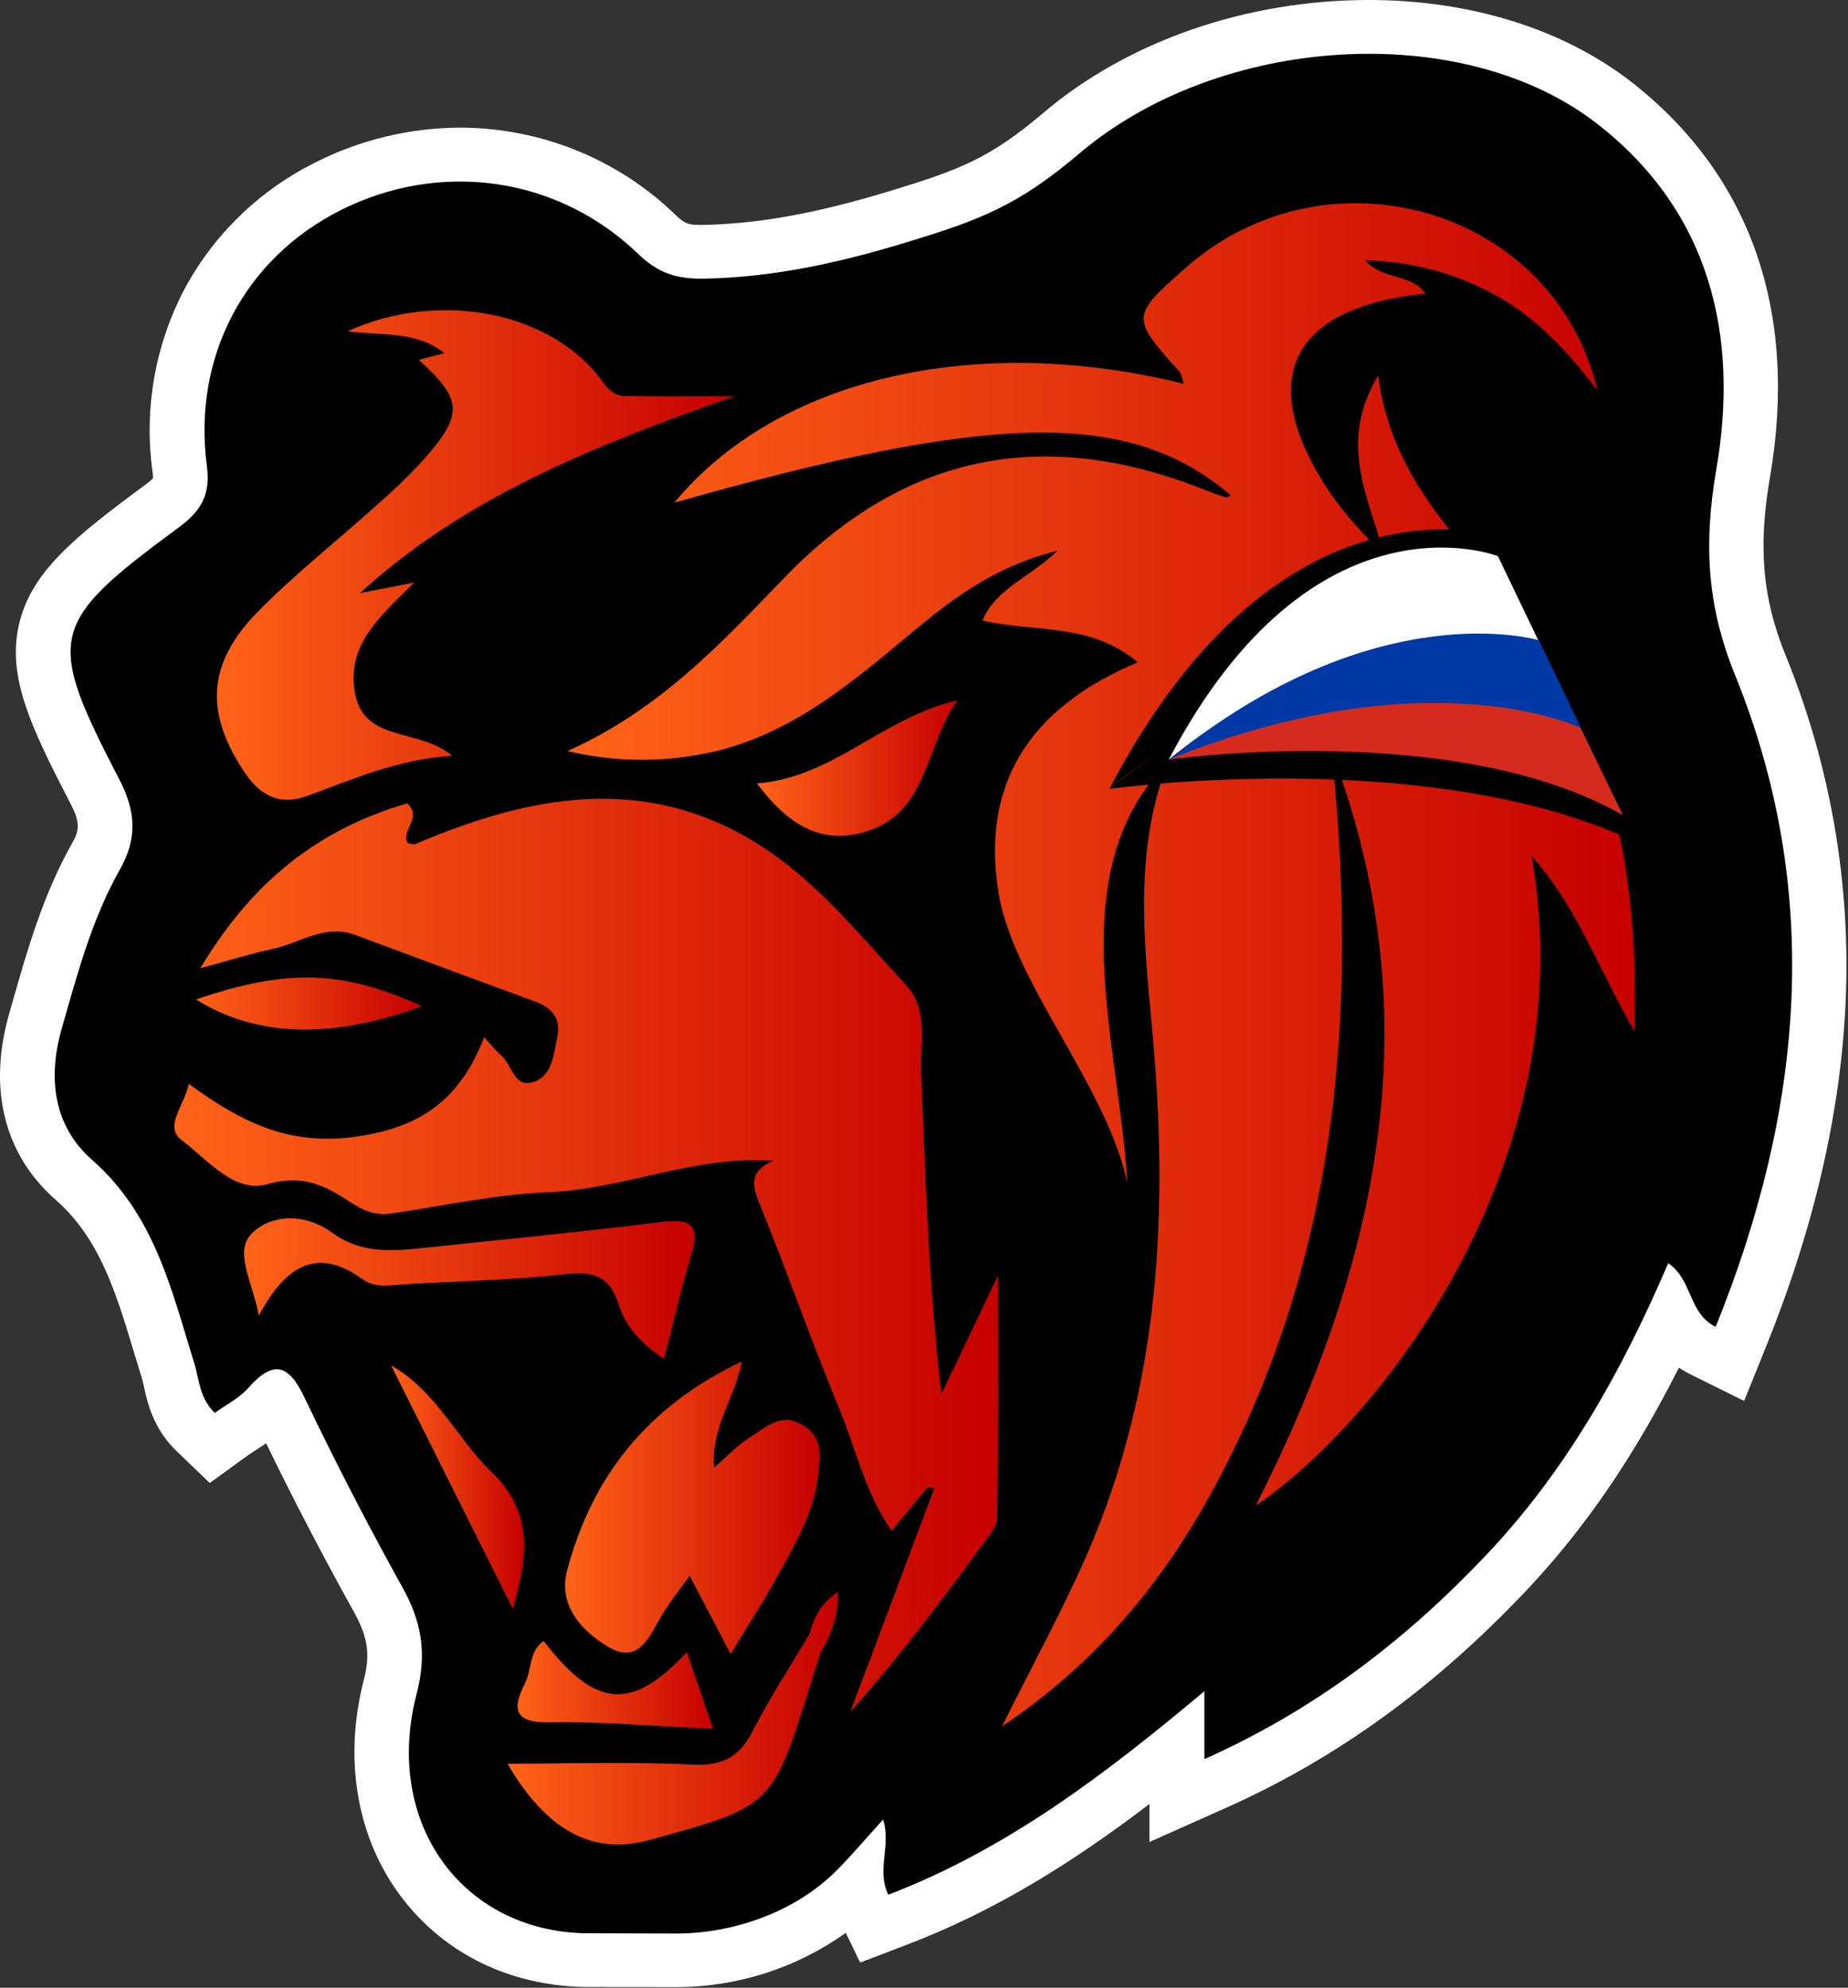 <svg width="530" height="570" viewBox="0 0 530 570" fill="none" xmlns="http://www.w3.org/2000/svg">
<rect x="0" y="0" width="530" height="570" fill="#333333" stroke="none"/>
<path d="M167.551 569.768H167.379C146.104 569.293 127.65 560.282 115.428 544.403C102.441 527.539 98.408 504.769 104.296 481.925C106.238 474.473 105.533 469.578 101.624 462.443C92.632 446.272 84.135 429.956 76.317 413.858C75.229 414.613 74.189 415.295 73.225 415.916C72.26 416.537 71.481 417.037 70.85 417.499L60.151 425.256L50.651 416.123C43.947 409.682 42.302 402.229 41.313 397.773C41.102 396.823 40.904 395.922 40.731 395.338C39.952 392.842 39.197 390.345 38.443 387.849C33.149 370.29 28.547 355.118 15.918 344.013C1.199 331.081 -3.513 312.147 2.622 290.716L3.537 287.49C7.879 272.281 12.356 256.549 20.742 241.693C22.697 238.223 23.08 235.922 20.309 230.601C8.818 208.439 1.954 194.071 5.466 178.984C8.979 163.897 21.546 153.864 41.72 138.971C42.503 138.437 43.225 137.819 43.873 137.133C43.888 136.571 43.854 136.009 43.774 135.453C41.249 117.547 44.38 99.309 52.741 83.215C61.126 67.404 74.338 54.581 90.516 46.551C103.331 40.07 117.521 36.661 131.929 36.603C155.087 36.639 177.3 45.639 193.775 61.662C196.335 64.097 197.263 64.499 200.862 64.499H201.505C217.585 64.183 233.999 61.212 254.928 54.868C275.423 48.658 283.958 45.321 299.259 32.341C323.465 11.787 357.48 0 392.584 0C421.627 0 448.245 8.304 467.702 23.367C502.001 50.021 515.805 89.278 507.617 136.902C504.178 156.835 505.477 171.581 512.057 187.799C524.995 219.485 530.875 253.534 529.299 287.648C527.889 319.075 520.22 352.184 506.515 386.12L500.207 401.73L484.968 394.181C483.769 393.595 482.617 392.924 481.516 392.172C468.603 417.743 454.491 438.321 437.991 455.819C411.645 483.752 383.431 504.209 351.741 518.346L329.649 528.208V517.31C307.112 534.455 285.207 548.033 260.308 557.579L246.702 562.778L242.559 554.254C228.408 564.367 211.371 569.814 193.885 569.816L167.551 569.768Z" fill="white"/>
<path d="M167.723 554.376C132.397 553.585 109.886 522.619 119.484 485.749C122.527 474.059 120.931 465.049 115.377 455.101C105.482 437.283 96.135 419.175 87.336 400.78C82.66 390.942 78.319 389.992 71.108 398.102C68.535 400.987 64.762 402.863 61.608 405.152C57.118 400.841 57.155 395.508 55.708 390.881C49.152 369.876 44.453 348.47 26.369 332.567C15.459 322.972 13.579 309.31 17.71 294.93C22.2 279.258 26.369 263.465 34.458 249.206C39.542 240.207 38.812 232.366 34.285 223.635C13.035 182.661 13.826 178.85 51.144 151.331C57.799 146.46 60.421 141.808 59.32 133.516C55.201 102.21 70.266 74.095 97.664 60.286C126.237 45.918 159.819 50.545 182.913 72.706C188.615 78.185 193.66 80.012 201.885 79.915C221.861 79.525 240.615 75.361 259.601 69.601C281.148 63.074 291.947 58.947 309.535 44.03C349.673 9.936 419.311 5.357 458.076 35.507C490.669 60.834 498.77 96.596 492.264 134.393C488.628 155.568 489.393 173.358 497.608 193.572C522.89 255.83 517.225 318.199 492.054 380.482C484.126 376.561 485.585 367.197 478.448 362.217C465.386 392.659 449.529 421.213 426.671 445.456C403.813 469.7 377.7 490.035 345.417 504.44V484.957C316.584 509.14 288.519 530.388 254.764 543.32C251.288 536.099 255.667 529.316 253.267 521.755C248.492 526.991 244.287 532.032 239.661 536.647C227.527 548.653 209.678 554.486 193.895 554.449L167.723 554.376Z" fill="black"/>
<path d="M408.8 84.203C369.739 88.124 359.831 109.104 381.515 141.433C385.984 147.757 391.13 153.592 396.866 158.834C392.623 142.675 383.556 127.065 395.257 107.691C398.844 135.698 416.445 152.647 431.993 171.399C460.825 206.212 470.338 247.552 468.692 295.6C458.117 277.336 452.303 259.972 439.216 245.385C454.604 331.607 396.716 407.065 360.178 431.686C397.199 358.627 409.84 289.22 381.886 215.345C389.653 289.89 383.951 362.341 346.646 429.446C332.496 454.895 313.942 477.19 287.361 495.078C296.217 477.24 304.863 461.58 311.951 445.264C332.904 396.971 335.217 346.389 330.405 294.834C328.018 269.336 325.223 243.498 335.031 218.498C303.725 249.975 321.141 299.534 323.281 339.047C317.294 311.26 290.576 281.72 286.383 256.063C281.251 224.648 295.512 202.767 326.299 189.945C312.792 178.401 296.477 181.421 281.77 177.926C285.728 168.684 294.807 165.981 303.304 157.92C284.405 162.608 272.147 172.532 260.174 182.505C241.904 197.786 223.722 212.849 198.847 216.672C186.853 218.626 174.583 218.183 162.767 215.369C189.299 203.473 206.962 184.294 224.896 165.713C259.827 129.512 300.348 122.108 346.572 140.885C348.255 141.561 349.974 142.15 351.718 142.651C352.015 142.736 352.498 142.225 352.956 141.993C324.086 117.469 285.42 117.993 193.394 144.148C222.808 108.568 279.482 95.21 339.484 110.054C339.014 108.665 338.928 107.326 338.247 106.534C324.27 91.046 324.283 90.62 340.288 76.592C380.81 41.061 445.76 59.545 458.166 112.014C449.335 100.459 440.614 91.132 429.26 84.836C417.751 78.391 404.783 74.892 391.546 74.657C396.555 80.453 404.818 78.321 408.8 84.203Z" fill="url(#paint0_linear_131_19)"/>
<path d="M265.985 426.485L255.707 438.966C247.976 427.776 245.477 415.429 240.777 404.141C232.626 384.525 225.71 364.397 217.658 344.731C215.419 339.277 215.297 335.794 221.691 332.847C198.982 331.313 178.783 341.018 157.187 341.882C142.145 342.491 127.216 345.779 112.249 347.97C107.808 348.64 104.259 347.204 100.672 344.853C93.448 340.116 86.979 336.585 76.725 339.557C67.213 342.308 59.593 332.555 52.234 327.076C46.829 323.057 52.803 317.334 54.127 310.807C68.71 321.389 82.29 328.671 101.896 325.967C121.501 323.264 132.125 314.643 138.854 297.45C141.242 300.019 142.343 301.48 143.716 302.637C146.883 305.279 147.427 312.378 153.265 310.175C158.423 308.262 158.793 302.271 159.832 297.425C160.982 292.007 158.25 288.902 153.303 287.136C136.134 280.837 118.982 274.488 101.846 268.092C93.089 264.828 85.915 270.527 78.024 272.147C72.272 273.364 66.644 275.155 57.466 277.638C72.495 252.493 91.569 237.748 116.764 230.369C121.34 234.436 114.858 238.04 116.899 241.754C117.641 241.864 118.533 242.29 119.127 242.034C151.571 228.214 184.286 221.748 216.619 241.547C233.936 252.165 246.578 268.189 260.147 282.838C266.159 289.352 263.858 299.24 264.167 307.63C265.404 338.144 266.332 368.671 269.993 399.757C274.941 389.395 279.888 379.058 286.184 365.858C286.184 390.893 286.333 412.993 285.974 435.082C285.974 437.809 283.401 440.695 281.57 443.192C269.634 459.447 257.562 475.606 243.869 490.851L267.976 426.753L265.985 426.485Z" fill="url(#paint1_linear_131_19)"/>
<path d="M103.248 170.07L118.772 167.05C108.963 176.792 99.958 184.402 101.616 197.492C103.607 213.321 119.662 208.39 129.669 216.694C113.873 217.766 101.084 223.526 87.922 228.299C80.501 230.978 74.812 228.372 70.334 221.747C58.72 204.543 59.202 190.393 74.045 175.306C84.546 164.64 96.433 155.3 107.59 145.242C112.425 141.073 117.018 136.637 121.345 131.958C133.021 118.794 132.737 114.655 120.108 103.196L127.454 101.26C119.179 94.733 109.841 96.389 99.735 94.965C126.131 83.02 158.463 89.376 172.91 109.577C176.349 114.448 179.096 113.485 182.733 113.558C190.686 113.741 198.65 113.62 210.587 113.62C169.657 128.085 133.143 142.722 103.248 170.07Z" fill="url(#paint2_linear_131_19)"/>
<path d="M212.749 390.418C210.783 401.085 203.781 409.195 204.808 420.86C208.902 417.316 211.648 414.26 215.025 412.214C219.44 409.523 223.584 404.969 229.868 408.452C236.151 411.934 235.199 417.365 234.655 422.759C233.418 434.303 227.358 443.971 221.916 453.834C218.205 460.458 214.061 466.814 209.547 474.303C205.267 466.108 201.742 459.398 197.796 451.861C195.001 455.721 192.477 458.875 190.375 462.248C186.664 468.117 183.769 477.59 174.752 472.415C167.269 468.129 159.908 460.555 162.654 450.327C169.791 423.38 185.735 403.203 212.749 390.418Z" fill="url(#paint3_linear_131_19)"/>
<path d="M190.434 389.627C183.78 385.353 179.302 379.982 177.583 374.491C174.725 365.322 169.839 364.518 161.416 365.444C146.449 367.112 131.311 367.367 116.245 368.257C112.126 368.5 107.661 369.474 104.197 366.966C91.667 357.882 82.526 361.827 74.239 377.207C72.248 367.027 66.904 358.783 72.445 353.474C77.987 348.165 87.536 347.812 95.229 353.474C102.923 359.136 111.309 358.917 120.116 357.98C143.297 355.544 166.512 353.292 189.654 350.418C197.831 349.407 200.898 350.978 198.313 359.514C195.394 369.206 193.155 379.13 190.434 389.627Z" fill="url(#paint4_linear_131_19)"/>
<path d="M217.104 224.659C239.195 222.856 252.343 206.15 274.558 200.805C264.81 215.076 266.147 233.438 247.704 238.662C235.286 242.18 225.849 236.397 217.104 224.659Z" fill="url(#paint5_linear_131_19)"/>
<path d="M155.913 470.566C170.756 489.781 181.047 490.889 196.979 473.732L204.501 495.747C187.616 494.992 172.551 493.628 157.497 493.884C146.922 494.067 147.083 489.586 150.571 482.67C152.587 478.7 151.645 473.501 155.913 470.566Z" fill="url(#paint6_linear_131_19)"/>
<path d="M147.03 461.249C134.982 437.151 123.591 414.357 112.186 391.562C125.137 398.868 130.902 412.359 140.871 422.004C153.314 433.936 151.248 446.917 147.03 461.249Z" fill="url(#paint7_linear_131_19)"/>
<path d="M120.997 288.525C94.948 298.085 73.624 297.439 56.22 286.59C82.492 277.676 98.115 278.176 120.997 288.525Z" fill="url(#paint8_linear_131_19)"/>
<path d="M232.194 468.508C226.678 477.824 220.728 486.931 215.793 496.515C211.996 503.93 207.134 506.451 198.476 506.013C180.912 505.136 163.286 505.757 145.561 505.757C156.693 524.923 169.965 532.058 186.058 527.675C221.47 518.006 221.47 518.007 232.392 483.194C233.333 480.198 234.261 477.19 235.189 474.195C238.231 468.91 240.445 463.407 240.358 456.478C235.386 459.693 233.444 463.869 232.194 468.508Z" fill="url(#paint9_linear_131_19)"/>
<path d="M433.61 154.814C433.61 154.814 368.856 129.462 318.143 226.241C318.143 226.241 380.557 171.702 448.426 185.535L433.61 154.814Z" fill="black"/>
<path d="M447.962 184.343C447.962 184.343 390.916 167.028 318.198 226.243C318.198 226.243 394.886 201.245 462.793 215.065L447.962 184.343Z" fill="black"/>
<path d="M462.502 215.062C462.502 215.062 409.451 189.43 318.143 226.24C318.143 226.24 418.468 212.006 477.333 245.723L462.502 215.062Z" fill="black"/>
<path d="M429.594 159.476C429.594 159.476 376.616 138.691 335.142 217.924C335.142 217.924 386.201 173.309 441.677 184.645L429.594 159.476Z" fill="white"/>
<path d="M441.365 183.611C441.365 183.611 394.734 169.425 335.226 217.876C335.226 217.876 397.938 197.444 453.45 208.78L441.365 183.611Z" fill="#0039A6"/>
<path d="M453.276 208.693C453.276 208.693 409.837 187.701 335.226 217.789C335.226 217.789 417.331 206.148 465.447 233.777L453.276 208.693Z" fill="#D52B1E"/>
<defs>
<linearGradient id="paint0_linear_131_19" x1="162.791" y1="276.642" x2="468.866" y2="276.642" gradientUnits="userSpaceOnUse">
<stop stop-color="#FF6318"/>
<stop offset="1" stop-color="#C60000"/>
</linearGradient>
<linearGradient id="paint1_linear_131_19" x1="50.008" y1="360.013" x2="286.209" y2="360.013" gradientUnits="userSpaceOnUse">
<stop stop-color="#FF6318"/>
<stop offset="1" stop-color="#C60000"/>
</linearGradient>
<linearGradient id="paint2_linear_131_19" x1="62.195" y1="159.196" x2="210.636" y2="159.196" gradientUnits="userSpaceOnUse">
<stop stop-color="#FF6318"/>
<stop offset="1" stop-color="#C60000"/>
</linearGradient>
<linearGradient id="paint3_linear_131_19" x1="161.949" y1="432.354" x2="235.014" y2="432.354" gradientUnits="userSpaceOnUse">
<stop stop-color="#FF6318"/>
<stop offset="1" stop-color="#C60000"/>
</linearGradient>
<linearGradient id="paint4_linear_131_19" x1="70.009" y1="369.474" x2="199.216" y2="369.474" gradientUnits="userSpaceOnUse">
<stop stop-color="#FF6318"/>
<stop offset="1" stop-color="#C60000"/>
</linearGradient>
<linearGradient id="paint5_linear_131_19" x1="217.104" y1="220.251" x2="274.558" y2="220.251" gradientUnits="userSpaceOnUse">
<stop stop-color="#FF6318"/>
<stop offset="1" stop-color="#C60000"/>
</linearGradient>
<linearGradient id="paint6_linear_131_19" x1="148.468" y1="483.12" x2="204.501" y2="483.12" gradientUnits="userSpaceOnUse">
<stop stop-color="#FF6318"/>
<stop offset="1" stop-color="#C60000"/>
</linearGradient>
<linearGradient id="paint7_linear_131_19" x1="112.186" y1="426.411" x2="150.295" y2="426.411" gradientUnits="userSpaceOnUse">
<stop stop-color="#FF6318"/>
<stop offset="1" stop-color="#C60000"/>
</linearGradient>
<linearGradient id="paint8_linear_131_19" x1="56.22" y1="287.759" x2="120.997" y2="287.759" gradientUnits="userSpaceOnUse">
<stop stop-color="#FF6318"/>
<stop offset="1" stop-color="#C60000"/>
</linearGradient>
<linearGradient id="paint9_linear_131_19" x1="145.61" y1="492.715" x2="240.42" y2="492.715" gradientUnits="userSpaceOnUse">
<stop stop-color="#FF6318"/>
<stop offset="1" stop-color="#C60000"/>
</linearGradient>
</defs>
</svg>
